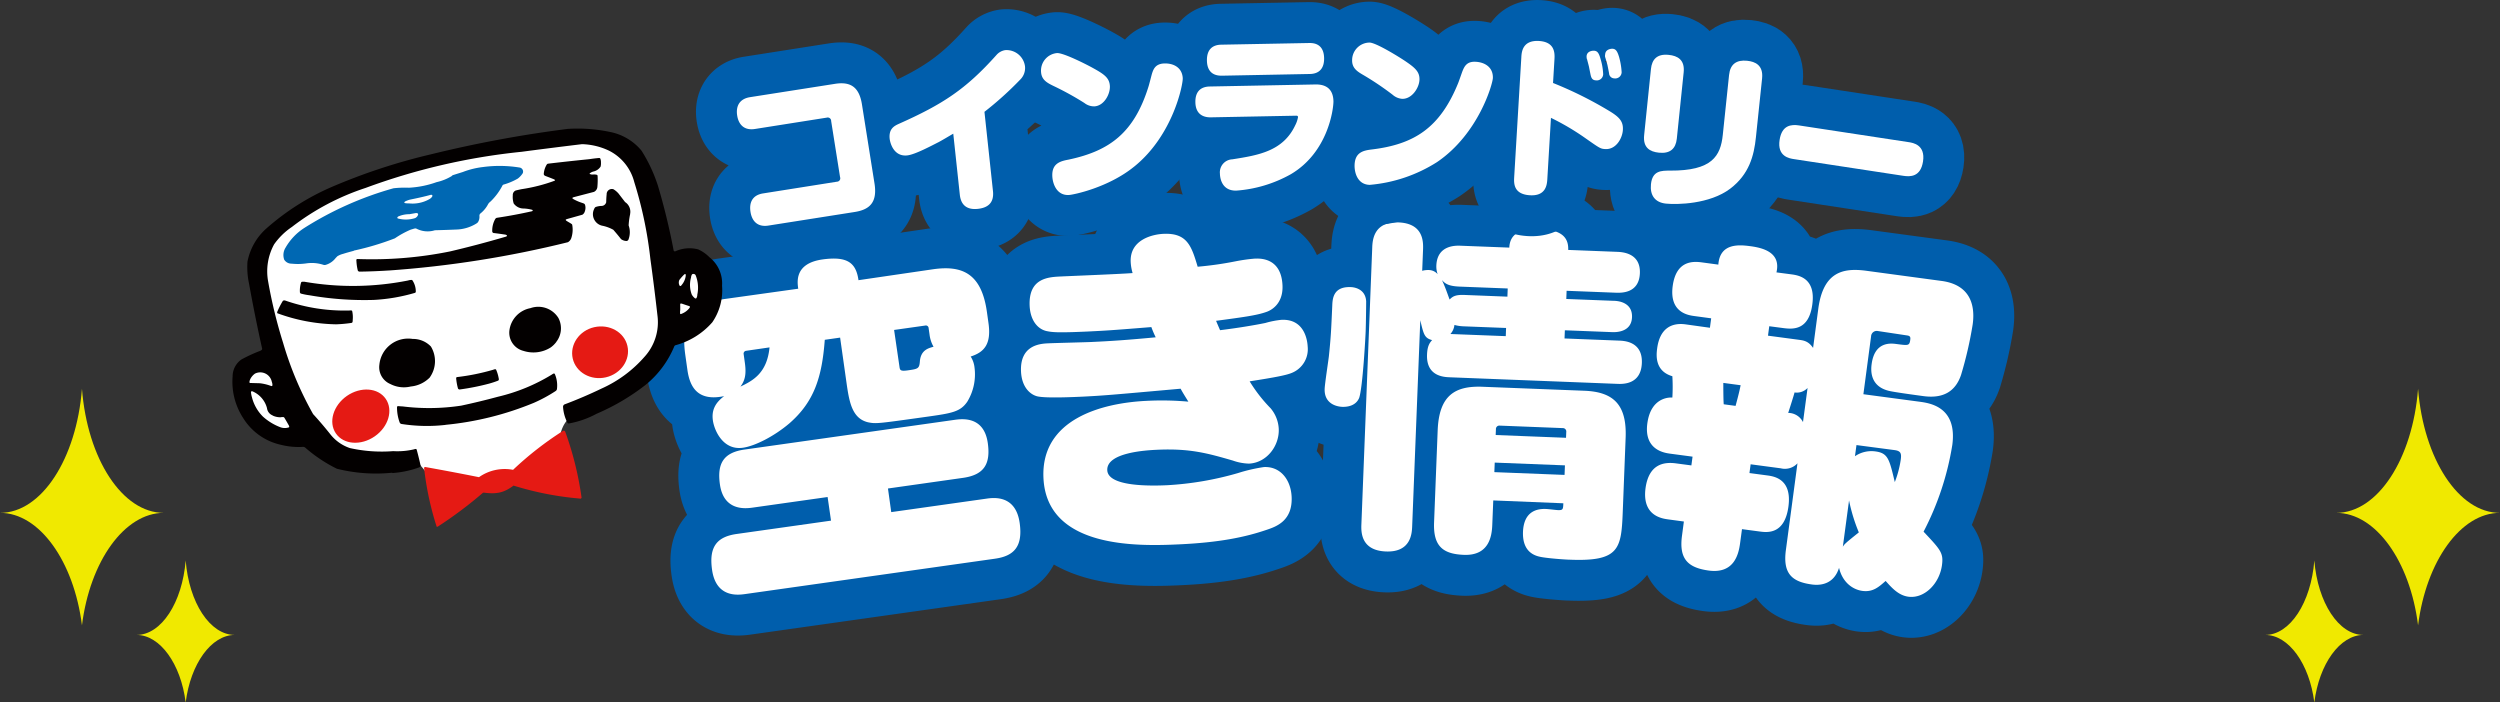 <svg xmlns="http://www.w3.org/2000/svg" width="733.53" height="206.11" viewBox="0 0 733.53 206.11">
  <rect x="0" y="0" width="733.53" height="206.11" fill="#333333" stroke="none"/>
  <defs>
    <style>
      .cls-1 {
        fill: none;
        stroke: #005eac;
        stroke-linecap: round;
        stroke-linejoin: round;
        stroke-width: 24px;
      }

      .cls-2, .cls-3 {
        fill: #fff;
      }

      .cls-3, .cls-4, .cls-5, .cls-6 {
        fill-rule: evenodd;
      }

      .cls-4 {
        fill: #e51a14;
      }

      .cls-5 {
        fill: #030000;
      }

      .cls-6 {
        fill: #0068b3;
      }

      .cls-7 {
        fill: #f0e900;
      }
    </style>
  </defs>
  <g id="レイヤー_2" data-name="レイヤー 2">
    <g id="work">
      <g>
        <g>
          <g>
            <path class="cls-1" d="M246.5,99.06,242,99.7c-.82,11.12-3.18,18.22-10.35,24.49-4.54,3.87-10.18,6.69-13.67,7.18-5.83.83-8.39-5.07-8.81-8s.62-5.14,3.31-7.14c-7.65,1.59-10.05-2.52-10.78-7.66l-.63-4.46c-1.59-11.29,3.13-15.19,11.69-16.4l21.45-3c-.29-2.08-1.05-7.43,7.13-8.59,7.25-1,9.83.94,10.55,6.09L273.79,79c8.56-1.21,14.19,1.22,15.78,12.51l.46,3.27c.89,6.23-1.28,8.56-5.22,9.83a7.39,7.39,0,0,1,1.12,3.17,15.39,15.39,0,0,1-2.13,10.1c-2.06,3-4.6,3.38-11.94,4.41-14.3,2-14.77,2.09-17.14,1.62-4.86-1.13-5.59-6.28-6.4-12Zm15,51.2,27.94-3.95c2-.28,8.56-1.21,9.74,7.1,1,7-1.7,9.74-7.25,10.52L218.66,174.3c-2,.28-8.56,1.21-9.73-7.11-1-6.93,1.6-9.72,7.24-10.52l27.66-3.91-1-6.93-22,3.11c-2,.28-8.48,1.1-9.6-6.82-.87-6.14,1.08-9.34,7.19-10.21l61.72-8.73c2.16-.3,8.57-1.11,9.69,6.81.87,6.14-1.08,9.35-7.29,10.22l-22,3.12Zm-42.95-43.82c.49,3.47,0,5.26-1.3,7,3.5-1.7,7.8-3.83,8.54-11.51l-6.87,1a.83.83,0,0,0-.72,1Zm45.35,1.06c.15,1.09.21,1.49,2.46,1.17,3-.43,3.39-.48,3.55-2.73.31-3.27,2.54-3.79,4-4.2a9.57,9.57,0,0,1-1.17-3.57l-.27-1.88a.81.81,0,0,0-1-.77l-9.13,1.29Z"/>
            <path class="cls-1" d="M331.76,76.87c-.3-6.5,6.28-8.1,9.6-8.26,7-.32,8.25,3.62,10.05,9.65a102.42,102.42,0,0,0,11.34-1.63,51.64,51.64,0,0,1,5.29-.74c1.61-.08,7.88-.37,8.26,7.82.26,5.7-3.65,7.48-4.78,7.83-2.8,1-6.68,1.51-14.71,2.59.53,1.27.75,1.76,1.17,2.75,5.3-.65,10.2-1.48,13.31-2.12a25.82,25.82,0,0,1,4.71-.92c6.93-.32,7.62,6.35,7.69,7.85a7.49,7.49,0,0,1-4.68,7.73c-1.59.67-5,1.33-12.35,2.47a44.06,44.06,0,0,0,6.17,7.92,10.16,10.16,0,0,1,2.37,6c.23,5-3.53,10-8.75,10.22a15.22,15.22,0,0,1-4.7-.89c-7.42-2.15-12.63-3.62-22.3-3.17-3.14.15-14.8.79-14.56,6,.22,4.9,12.95,4.61,17.51,4.4a92.7,92.7,0,0,0,20.85-3.57,48.54,48.54,0,0,1,7.62-1.76c4.84-.22,7.88,3.74,8.11,8.74.32,7-4.45,8.71-7.26,9.65-6.36,2.19-14,3.75-25.76,4.29-12,.56-38.84,1.3-39.8-19.48-.8-17.38,17.34-22,30.15-22.62a86.49,86.49,0,0,1,12.37.23c-1.33-2.14-1.75-2.82-2.27-3.8-20.74,1.86-22.44,2-28.32,2.31-3.14.15-11.11.52-13.7-.06-2.12-.51-4.6-2.69-4.81-7.29-.35-7.69,5.52-8.16,7.89-8.27,2-.1,10.83-.31,12.63-.39,6.08-.28,10.72-.6,19-1.38a29.06,29.06,0,0,1-1.28-3C325.08,97,324.51,97,319.2,97.27c-9.3.43-10.55.19-12.18-.14-2.79-.67-4.72-3.38-4.91-7.38-.37-8.19,5.51-8.46,9.21-8.63,3.32-.16,18-.74,21-1A13.69,13.69,0,0,1,331.76,76.87Z"/>
            <path class="cls-1" d="M400.85,88.42c0,1.6-.07,6.5-.14,8.5,0,.9-.86,16.88-1.92,19.84-1,2.37-3.53,2.67-5,2.61s-5.3-.81-5.12-5.31c.06-1.49,1.08-8.16,1.23-9.46.6-5.78.67-7.48,1-14.87.08-2,.22-5.7,5.45-5.49C396.73,84.25,400.63,84.41,400.85,88.42Zm42-15.77c.16-4,3.17-5.68,8.87-5.46,4.94.2,8.6,1.44,8.41,6.14l14.33.56c1.43.06,6.93.27,6.7,6.27s-5.55,5.78-7.17,5.72l-14.33-.56-.09,2.4,13.85.54c1.14,0,5.6.32,5.43,4.82S474,97.49,473,97.45l-13.85-.54-.1,2.4,16,.63c1.52.06,6.93.27,6.69,6.57s-5.48,6.19-7.18,6.12l-49.18-1.93c-1.7-.07-6.93-.27-6.67-6.67.1-2.59.8-3.47,1.49-4.24-2.26-.59-2.5-1.7-3.47-5.84l-2.38,60.46c-.08,2-.3,7.69-7.7,7.4s-7.29-5.79-7.2-8l3.18-81.14c.08-2,.31-7.7,7.71-7.41s7.28,5.79,7.2,8l-.25,6.2a6.12,6.12,0,0,1,1.82-.23,3.48,3.48,0,0,1,2.71,1.21,6.78,6.78,0,0,1-.38-2.52c.24-6.1,5.84-5.88,7.17-5.82Zm-4.71,74.18-.29,7.19c-.12,3.1-.83,9.08-8.33,8.78-6.17-.24-9-2.55-8.75-9.45l1.06-27.08c.4-10.19,5-13.11,13.15-12.79l29.9,1.17c8.54.33,12.48,4.09,12.1,13.78l-.86,22.09c-.42,10.59-1.13,14.27-15.47,13.7-.95,0-5.59-.32-8-.71-1.6-.26-6-.94-5.79-7.43.24-6.2,4.26-6.84,6.73-6.74.57,0,3,.32,3.5.33,1.52.06,1.54-.24,1.61-2Zm-9.9-62.74c-3.23-.13-4.24-.87-5.15-1.91,1.05,2.25,1.73,4.37,2.24,5.7.8-.77,1.49-1.45,4.34-1.34l12.62.5.09-2.4Zm1.06,11.65a11,11,0,0,1-2.55-.4A4.73,4.73,0,0,1,425.57,98l16.24.63.09-2.4Zm29.87,40.8-20.6-.81-.11,2.8,20.6.81Zm.32-8.09.07-1.7a1,1,0,0,0-1-1.14L440,124.88a1,1,0,0,0-1.08,1.06l-.07,1.7Z"/>
            <path class="cls-1" d="M527.4,135.94a5,5,0,0,1-4.89,1.47l-8.85-1.18-.35,2.57,5.18.69c2,.27,7.35,1,6.26,9.11-1.11,8.33-6.29,7.64-8.45,7.35l-5.18-.69-.56,4.16c-.44,3.27-1.77,8.94-9.11,8-6.31-.84-8.83-3.5-7.93-10.24l.55-4.16-4.52-.61c-1.79-.24-7.81-1-6.73-9.17,1-7.23,5.54-7.73,8.93-7.28l4.52.6.35-2.57-6.6-.88c-1.5-.21-7.72-1-6.67-8.87,1.1-8.22,7.25-7.6,7.34-7.59a52.54,52.54,0,0,0,0-6.26c-5.07-1.49-4.76-6-4.46-8.16.76-5.75,4.08-7.63,8.32-7.06l7.16,1,.37-2.77-4.9-.66c-1.79-.24-7.44-1-6.39-8.82,1-7.44,5.86-7.29,8.5-6.94l4.89.66c.47-6.4,6.15-5.84,9.45-5.4,3.57.48,9,1.8,7.6,7.68l4.33.57c2.07.28,7.25,1,6.2,8.8-1,7.64-5.67,7.32-8.31,7l-4.33-.57-.37,2.77,8.85,1.18c1.51.21,2.93.3,4.38,2.41l1.53-11.5c1.46-10.91,7.36-12,13.95-11.15l22.22,3c8,1.07,10,6.57,9.12,12.82a113.56,113.56,0,0,1-3.41,14.78c-1.58,4.63-5,7-11,6.2-2.16-.29-8.94-1.2-10.33-1.59-5.65-1.46-5.08-6.43-4.9-7.81.9-6.74,5.71-6.1,7.31-5.89,3.39.45,3.76.5,4-1.08.1-.69.18-1.29-.86-1.43L550.8,97.1A1.66,1.66,0,0,0,549,98.67l-2.26,17,16.48,2.2c3,.41,11.11,1.49,9.61,12.69A83.68,83.68,0,0,1,564.4,156c5,5.32,5.88,6.24,5.4,9.81-.73,5.45-5.16,9.9-9.87,9.27-2.92-.39-4.91-2.67-6.66-4.62-2,1.75-3.71,3.33-6.82,2.92-2.73-.37-5.81-2.39-6.85-6.77-1.34,4.26-4.65,5.33-7.94,4.89-5.84-.78-8.59-3.16-7.66-10.1Zm-18.16-16.85c1.15-4.29,1.21-4.78,1.48-6.06l-5.08-.68c0,1.12,0,4.75.12,6.27Zm21.12-5.25a4.37,4.37,0,0,1-3.82,1.31c-.21.88-1.54,5-1.86,6a4.87,4.87,0,0,1,4.34,2.7Zm10.35,46.58c.5-.84.93-1.18,4.69-4.21a51,51,0,0,1-2.87-9.37Zm4-29.83-.44,3.27a8.57,8.57,0,0,1,6-1.41c3.76.5,4.09,2.36,5.69,9a30.11,30.11,0,0,0,1.75-6.63c.24-1.78,0-2.52-1.84-2.76Z"/>
          </g>
          <g>
            <path class="cls-2" d="M246.5,99.06,242,99.7c-.82,11.12-3.18,18.22-10.35,24.49-4.54,3.87-10.18,6.69-13.67,7.18-5.83.83-8.39-5.07-8.81-8s.62-5.14,3.31-7.14c-7.65,1.59-10.05-2.52-10.78-7.66l-.63-4.46c-1.59-11.29,3.13-15.19,11.69-16.4l21.45-3c-.29-2.08-1.05-7.43,7.13-8.59,7.25-1,9.83.94,10.55,6.09L273.79,79c8.56-1.21,14.19,1.22,15.78,12.51l.46,3.27c.89,6.23-1.28,8.56-5.22,9.83a7.39,7.39,0,0,1,1.12,3.17,15.39,15.39,0,0,1-2.13,10.1c-2.06,3-4.6,3.38-11.94,4.41-14.3,2-14.77,2.09-17.14,1.62-4.86-1.13-5.59-6.28-6.4-12Zm15,51.2,27.94-3.95c2-.28,8.56-1.21,9.74,7.1,1,7-1.7,9.74-7.25,10.52L218.66,174.3c-2,.28-8.56,1.21-9.73-7.11-1-6.93,1.6-9.72,7.24-10.52l27.66-3.91-1-6.93-22,3.11c-2,.28-8.48,1.1-9.6-6.82-.87-6.14,1.08-9.34,7.19-10.21l61.72-8.73c2.16-.3,8.57-1.11,9.69,6.81.87,6.14-1.08,9.35-7.29,10.22l-22,3.12Zm-42.95-43.82c.49,3.47,0,5.26-1.3,7,3.5-1.7,7.8-3.83,8.54-11.51l-6.87,1a.83.83,0,0,0-.72,1Zm45.35,1.06c.15,1.09.21,1.49,2.46,1.17,3-.43,3.39-.48,3.55-2.73.31-3.27,2.54-3.79,4-4.2a9.57,9.57,0,0,1-1.17-3.57l-.27-1.88a.81.81,0,0,0-1-.77l-9.13,1.29Z"/>
            <path class="cls-2" d="M331.76,76.87c-.3-6.5,6.28-8.1,9.6-8.26,7-.32,8.25,3.62,10.05,9.65a102.42,102.42,0,0,0,11.34-1.63,51.64,51.64,0,0,1,5.29-.74c1.61-.08,7.88-.37,8.26,7.82.26,5.7-3.65,7.48-4.78,7.83-2.8,1-6.68,1.51-14.71,2.59.53,1.27.75,1.76,1.17,2.75,5.3-.65,10.2-1.48,13.31-2.12a25.82,25.82,0,0,1,4.71-.92c6.93-.32,7.62,6.35,7.69,7.85a7.49,7.49,0,0,1-4.68,7.73c-1.59.67-5,1.33-12.35,2.47a44.06,44.06,0,0,0,6.17,7.92,10.16,10.16,0,0,1,2.37,6c.23,5-3.53,10-8.75,10.22a15.22,15.22,0,0,1-4.7-.89c-7.42-2.15-12.63-3.62-22.3-3.17-3.14.15-14.8.79-14.56,6,.22,4.9,12.95,4.61,17.51,4.4a92.7,92.7,0,0,0,20.85-3.57,48.54,48.54,0,0,1,7.62-1.76c4.84-.22,7.88,3.74,8.11,8.74.32,7-4.45,8.71-7.26,9.65-6.36,2.19-14,3.75-25.76,4.29-12,.56-38.84,1.3-39.8-19.48-.8-17.38,17.34-22,30.15-22.62a86.49,86.49,0,0,1,12.37.23c-1.33-2.14-1.75-2.82-2.27-3.8-20.74,1.86-22.44,2-28.32,2.31-3.14.15-11.11.52-13.7-.06-2.12-.51-4.6-2.69-4.81-7.29-.35-7.69,5.52-8.16,7.89-8.27,2-.1,10.83-.31,12.63-.39,6.08-.28,10.72-.6,19-1.38a29.06,29.06,0,0,1-1.28-3C325.08,97,324.51,97,319.2,97.27c-9.3.43-10.55.19-12.18-.14-2.79-.67-4.72-3.38-4.91-7.38-.37-8.19,5.51-8.46,9.21-8.63,3.32-.16,18-.74,21-1A13.69,13.69,0,0,1,331.76,76.87Z"/>
            <path class="cls-2" d="M400.85,88.42c0,1.6-.07,6.5-.14,8.5,0,.9-.86,16.88-1.92,19.84-1,2.37-3.53,2.67-5,2.61s-5.3-.81-5.12-5.31c.06-1.49,1.08-8.16,1.23-9.46.6-5.78.67-7.48,1-14.87.08-2,.22-5.7,5.45-5.49C396.73,84.25,400.63,84.41,400.85,88.42Zm42-15.77c.16-4,3.17-5.68,8.87-5.46,4.94.2,8.6,1.44,8.41,6.14l14.33.56c1.43.06,6.93.27,6.7,6.27s-5.55,5.78-7.17,5.72l-14.33-.56-.09,2.4,13.85.54c1.14,0,5.6.32,5.43,4.82S474,97.49,473,97.45l-13.85-.54-.1,2.4,16,.63c1.52.06,6.93.27,6.69,6.57s-5.48,6.19-7.18,6.12l-49.18-1.93c-1.7-.07-6.93-.27-6.67-6.67.1-2.59.8-3.47,1.49-4.24-2.26-.59-2.5-1.7-3.47-5.84l-2.38,60.46c-.08,2-.3,7.69-7.7,7.4s-7.29-5.79-7.2-8l3.18-81.14c.08-2,.31-7.7,7.71-7.41s7.28,5.79,7.2,8l-.25,6.2a6.12,6.12,0,0,1,1.82-.23,3.48,3.48,0,0,1,2.71,1.21,6.78,6.78,0,0,1-.38-2.52c.24-6.1,5.84-5.88,7.17-5.82Zm-4.71,74.18-.29,7.19c-.12,3.1-.83,9.08-8.33,8.78-6.17-.24-9-2.55-8.75-9.45l1.06-27.08c.4-10.19,5-13.11,13.15-12.79l29.9,1.17c8.54.33,12.48,4.09,12.1,13.78l-.86,22.09c-.42,10.59-1.13,14.27-15.47,13.7-.95,0-5.59-.32-8-.71-1.6-.26-6-.94-5.79-7.43.24-6.2,4.26-6.84,6.73-6.74.57,0,3,.32,3.5.33,1.52.06,1.54-.24,1.61-2Zm-9.9-62.74c-3.23-.13-4.24-.87-5.15-1.91,1.05,2.25,1.73,4.37,2.24,5.7.8-.77,1.49-1.45,4.34-1.34l12.62.5.09-2.4Zm1.06,11.65a11,11,0,0,1-2.55-.4A4.73,4.73,0,0,1,425.57,98l16.24.63.09-2.4Zm29.87,40.8-20.6-.81-.11,2.8,20.6.81Zm.32-8.09.07-1.7a1,1,0,0,0-1-1.14L440,124.88a1,1,0,0,0-1.08,1.06l-.07,1.7Z"/>
            <path class="cls-2" d="M527.4,135.94a5,5,0,0,1-4.89,1.47l-8.85-1.18-.35,2.57,5.18.69c2,.27,7.35,1,6.26,9.11-1.11,8.33-6.29,7.64-8.45,7.35l-5.18-.69-.56,4.16c-.44,3.27-1.77,8.94-9.11,8-6.31-.84-8.83-3.5-7.93-10.24l.55-4.16-4.52-.61c-1.79-.24-7.81-1-6.73-9.17,1-7.23,5.54-7.73,8.93-7.28l4.52.6.35-2.57-6.6-.88c-1.5-.21-7.72-1-6.67-8.87,1.1-8.22,7.25-7.6,7.34-7.59a52.54,52.54,0,0,0,0-6.26c-5.07-1.49-4.76-6-4.46-8.16.76-5.75,4.08-7.63,8.32-7.06l7.16,1,.37-2.77-4.9-.66c-1.79-.24-7.44-1-6.39-8.82,1-7.44,5.86-7.29,8.5-6.94l4.89.66c.47-6.4,6.15-5.84,9.45-5.4,3.57.48,9,1.8,7.6,7.68l4.33.57c2.07.28,7.25,1,6.2,8.8-1,7.64-5.67,7.32-8.31,7l-4.33-.57-.37,2.77,8.85,1.18c1.51.21,2.93.3,4.38,2.41l1.53-11.5c1.46-10.91,7.36-12,13.95-11.15l22.22,3c8,1.07,10,6.57,9.12,12.82a113.56,113.56,0,0,1-3.41,14.78c-1.58,4.63-5,7-11,6.2-2.16-.29-8.94-1.2-10.33-1.59-5.65-1.46-5.08-6.43-4.9-7.81.9-6.74,5.71-6.1,7.31-5.89,3.39.45,3.76.5,4-1.08.1-.69.18-1.29-.86-1.43L550.8,97.1A1.66,1.66,0,0,0,549,98.67l-2.26,17,16.48,2.2c3,.41,11.11,1.49,9.61,12.69A83.68,83.68,0,0,1,564.4,156c5,5.32,5.88,6.24,5.4,9.81-.73,5.45-5.16,9.9-9.87,9.27-2.92-.39-4.91-2.67-6.66-4.62-2,1.75-3.71,3.33-6.82,2.92-2.73-.37-5.81-2.39-6.85-6.77-1.34,4.26-4.65,5.33-7.94,4.89-5.84-.78-8.59-3.16-7.66-10.1Zm-18.16-16.85c1.15-4.29,1.21-4.78,1.48-6.06l-5.08-.68c0,1.12,0,4.75.12,6.27Zm21.12-5.25a4.37,4.37,0,0,1-3.82,1.31c-.21.88-1.54,5-1.86,6a4.87,4.87,0,0,1,4.34,2.7Zm10.35,46.58c.5-.84.93-1.18,4.69-4.21a51,51,0,0,1-2.87-9.37Zm4-29.83-.44,3.27a8.57,8.57,0,0,1,6-1.41c3.76.5,4.09,2.36,5.69,9a30.11,30.11,0,0,0,1.75-6.63c.24-1.78,0-2.52-1.84-2.76Z"/>
          </g>
        </g>
        <g>
          <g>
            <path class="cls-1" d="M244.93,24.61c4.22-.67,7.15.49,8,6.17l3.66,23.06c.85,5.38-1.25,7.63-5.75,8.35l-25.39,4c-3.42.54-4.87-1.61-5.24-4-.47-3,.75-5,3.75-5.45l21.63-3.43a1,1,0,0,0,.89-1.36l-2.61-16.44a1,1,0,0,0-1.26-1l-21.07,3.33c-3.38.54-4.86-1.5-5.24-3.92-.46-2.92.8-4.94,3.76-5.41Z"/>
            <path class="cls-1" d="M279.7,39.22c-1.39.81-3.1,1.84-4.27,2.47-2,1-6.92,3.66-9.23,3.91-3.88.42-5-3.49-5.16-4.88-.32-3,1.45-3.82,2.77-4.42,12.77-5.69,19.56-10.09,28.56-20.16a4.27,4.27,0,0,1,2.57-1.43,5.47,5.47,0,0,1,5.81,4.76,4.76,4.76,0,0,1-1.44,3.92,98.57,98.57,0,0,1-10.46,9.42l2.5,23.27c.38,3.63-1.72,4.91-4.42,5.2-3.35.36-5-1.23-5.31-4.16Z"/>
            <path class="cls-1" d="M320.76,20c3.25,1.8,4.74,2.86,4.89,5.21s-1.68,5.86-4.57,6a4.64,4.64,0,0,1-2.92-1,86.45,86.45,0,0,0-9.07-5c-1.81-.89-3.48-1.74-3.63-4.08a5.17,5.17,0,0,1,4.7-5.56C312.1,15.51,318.79,18.9,320.76,20Zm12,28.9c-7.56,6.14-17.71,8.22-19.09,8.31-3.55.22-4.76-3.16-4.9-5.36-.24-3.84,2.24-4.54,4.68-5,12.26-2.57,19.35-8,23.55-21.5.2-.62.85-3.21,1-3.72.4-1.23.92-2.81,3.38-3,2.75-.17,5.45,1.06,5.65,4.26C347.17,24.54,344.3,39.6,332.79,48.88Z"/>
            <path class="cls-1" d="M355.15,34.43c-1.52,0-4.33-.47-4.41-4.42-.06-2.9,1.33-4.58,4.23-4.63l31-.6c2.71-.05,5.2,1,5.28,4.95,0,2.3-1.56,14.93-12.51,21.39a38.34,38.34,0,0,1-16,4.81c-4.7.09-4.79-4.51-4.8-5a3.81,3.81,0,0,1,3.63-4.18c7.53-1.19,14.87-2.33,18.47-10a8.25,8.25,0,0,0,.81-2.37c0-.45-.34-.44-.72-.43Zm29-21.81c.85,0,4.27-.09,4.36,4.41.06,2.95-1.34,4.63-4.19,4.68l-25.83.5c-1.23,0-4.28-.17-4.36-4.42-.07-3.39,1.76-4.63,4.18-4.68Z"/>
            <path class="cls-1" d="M412.06,17.76c3.09,2.07,4.49,3.25,4.43,5.6s-2.17,5.7-5.06,5.64a4.77,4.77,0,0,1-2.83-1.21A85.66,85.66,0,0,0,400,22c-1.73-1-3.33-2-3.27-4.37a5.16,5.16,0,0,1,5.15-5.14C403.81,12.58,410.19,16.52,412.06,17.76Zm9.55,29.82a43.71,43.71,0,0,1-19.72,6.66c-3.56-.08-4.49-3.55-4.44-5.75.09-3.85,2.62-4.34,5.1-4.64C415,42.33,422.5,37.5,427.83,24.41c.25-.59,1.11-3.13,1.31-3.62.5-1.19,1.16-2.73,3.62-2.67,2.76.06,5.34,1.52,5.27,4.72C438,24.54,433.86,39.3,421.61,47.58Z"/>
            <path class="cls-1" d="M454,52.59c-.1,1.59-.39,5-5.13,4.7s-4.7-3.44-4.59-5.28l2.1-35.24c.09-1.55.35-5,5.14-4.75,4.6.27,4.7,3.38,4.58,5.33l-.42,7a113.11,113.11,0,0,1,16.73,8.35c2.8,1.72,3.91,3,3.76,5.44s-2,5.79-5.18,5.6c-1.43-.08-1.61-.25-6.22-3.48a72.37,72.37,0,0,0-9.7-5.68Zm11.62-35.23a3.35,3.35,0,0,1-.1-.85c.1-1.55,1.77-1.65,2.19-1.63.9.06,1.4.54,1.91,2.42a17.86,17.86,0,0,1,.77,4.51,1.88,1.88,0,0,1-2.15,1.77c-1.09-.06-1.33-.78-1.52-1.54-.08-.36-.41-2-.48-2.38S465.73,17.72,465.66,17.36Zm5.36-.53a2,2,0,0,1,0-.9c.09-1.5,1.77-1.65,2.15-1.63.9.06,1.39.59,1.94,2.47a20.26,20.26,0,0,1,.74,4.45A1.88,1.88,0,0,1,473.65,23a1.56,1.56,0,0,1-1.53-1.49c-.07-.41-.4-2.08-.48-2.44S471.09,17.14,471,16.83Z"/>
            <path class="cls-1" d="M492,40.67c-.31,3-2,4.47-5.25,4.13-2.69-.28-4.71-1.49-4.34-5.12l2-19.45c.29-2.78,1.76-4.49,5.21-4.13,2.6.26,4.77,1.44,4.39,5.12Zm23.21-.42c-.56,5.47-2,10.9-7.53,15.1-6.06,4.6-15.67,4.72-18.88,4.39s-4.72-2.45-4.39-5.68c.41-4,3-4,5.62-4,12.31.07,14.81-4.25,15.46-10.51L507.33,22c.33-3.23,2.23-4.49,5.3-4.17,2.37.24,4.79,1.3,4.39,5.17Z"/>
            <path class="cls-1" d="M526.39,46.69c-1.32-.2-5-.75-4.23-5.65.66-4.35,3.43-4.58,5.69-4.24l32.2,4.91c1.22.19,4.93.75,4.19,5.65-.7,4.59-3.77,4.53-5.74,4.23Z"/>
          </g>
          <g>
            <path class="cls-2" d="M244.93,24.61c4.22-.67,7.15.49,8,6.17l3.66,23.06c.85,5.38-1.25,7.63-5.75,8.35l-25.39,4c-3.42.54-4.87-1.61-5.24-4-.47-3,.75-5,3.75-5.45l21.63-3.43a1,1,0,0,0,.89-1.36l-2.61-16.44a1,1,0,0,0-1.26-1l-21.07,3.33c-3.38.54-4.86-1.5-5.24-3.92-.46-2.92.8-4.94,3.76-5.41Z"/>
            <path class="cls-2" d="M279.7,39.22c-1.39.81-3.1,1.84-4.27,2.47-2,1-6.92,3.66-9.23,3.91-3.88.42-5-3.49-5.16-4.88-.32-3,1.45-3.82,2.77-4.42,12.77-5.69,19.56-10.09,28.56-20.16a4.27,4.27,0,0,1,2.57-1.43,5.47,5.47,0,0,1,5.81,4.76,4.76,4.76,0,0,1-1.44,3.92,98.57,98.57,0,0,1-10.46,9.42l2.5,23.27c.38,3.63-1.72,4.91-4.42,5.2-3.35.36-5-1.23-5.31-4.16Z"/>
            <path class="cls-2" d="M320.76,20c3.25,1.8,4.74,2.86,4.89,5.21s-1.68,5.86-4.57,6a4.64,4.64,0,0,1-2.92-1,86.45,86.45,0,0,0-9.07-5c-1.81-.89-3.48-1.74-3.63-4.08a5.17,5.17,0,0,1,4.7-5.56C312.1,15.51,318.79,18.9,320.76,20Zm12,28.9c-7.56,6.14-17.71,8.22-19.09,8.31-3.55.22-4.76-3.16-4.9-5.36-.24-3.84,2.24-4.54,4.68-5,12.26-2.57,19.35-8,23.55-21.5.2-.62.85-3.21,1-3.72.4-1.23.92-2.81,3.38-3,2.75-.17,5.45,1.06,5.65,4.26C347.17,24.54,344.3,39.6,332.79,48.88Z"/>
            <path class="cls-2" d="M355.15,34.43c-1.52,0-4.33-.47-4.41-4.42-.06-2.9,1.33-4.58,4.23-4.63l31-.6c2.71-.05,5.2,1,5.28,4.95,0,2.3-1.56,14.93-12.51,21.39a38.34,38.34,0,0,1-16,4.81c-4.7.09-4.79-4.51-4.8-5a3.81,3.81,0,0,1,3.63-4.18c7.53-1.19,14.87-2.33,18.47-10a8.25,8.25,0,0,0,.81-2.37c0-.45-.34-.44-.72-.43Zm29-21.81c.85,0,4.27-.09,4.36,4.41.06,2.95-1.34,4.63-4.19,4.68l-25.83.5c-1.23,0-4.28-.17-4.36-4.42-.07-3.39,1.76-4.63,4.18-4.68Z"/>
            <path class="cls-2" d="M412.06,17.76c3.09,2.07,4.49,3.25,4.43,5.6s-2.17,5.7-5.06,5.64a4.77,4.77,0,0,1-2.83-1.21A85.66,85.66,0,0,0,400,22c-1.73-1-3.33-2-3.27-4.37a5.16,5.16,0,0,1,5.15-5.14C403.81,12.58,410.19,16.52,412.06,17.76Zm9.55,29.82a43.71,43.71,0,0,1-19.72,6.66c-3.56-.08-4.49-3.55-4.44-5.75.09-3.85,2.62-4.34,5.1-4.64C415,42.33,422.5,37.5,427.83,24.41c.25-.59,1.11-3.13,1.31-3.62.5-1.19,1.16-2.73,3.62-2.67,2.76.06,5.34,1.52,5.27,4.72C438,24.54,433.86,39.3,421.61,47.58Z"/>
            <path class="cls-2" d="M454,52.59c-.1,1.59-.39,5-5.13,4.7s-4.7-3.44-4.59-5.28l2.1-35.24c.09-1.55.35-5,5.14-4.75,4.6.27,4.7,3.38,4.58,5.33l-.42,7a113.11,113.11,0,0,1,16.73,8.35c2.8,1.72,3.91,3,3.76,5.44s-2,5.79-5.18,5.6c-1.43-.08-1.61-.25-6.22-3.48a72.37,72.37,0,0,0-9.7-5.68Zm11.62-35.23a3.35,3.35,0,0,1-.1-.85c.1-1.55,1.77-1.65,2.19-1.63.9.06,1.4.54,1.91,2.42a17.86,17.86,0,0,1,.77,4.51,1.88,1.88,0,0,1-2.15,1.77c-1.09-.06-1.33-.78-1.52-1.54-.08-.36-.41-2-.48-2.38S465.73,17.72,465.66,17.36Zm5.36-.53a2,2,0,0,1,0-.9c.09-1.5,1.77-1.65,2.15-1.63.9.06,1.39.59,1.94,2.47a20.26,20.26,0,0,1,.74,4.45A1.88,1.88,0,0,1,473.65,23a1.56,1.56,0,0,1-1.53-1.49c-.07-.41-.4-2.08-.48-2.44S471.09,17.14,471,16.83Z"/>
            <path class="cls-2" d="M492,40.67c-.31,3-2,4.47-5.25,4.13-2.69-.28-4.71-1.49-4.34-5.12l2-19.45c.29-2.78,1.76-4.49,5.21-4.13,2.6.26,4.77,1.44,4.39,5.12Zm23.21-.42c-.56,5.47-2,10.9-7.53,15.1-6.06,4.6-15.67,4.72-18.88,4.39s-4.72-2.45-4.39-5.68c.41-4,3-4,5.62-4,12.31.07,14.81-4.25,15.46-10.51L507.33,22c.33-3.23,2.23-4.49,5.3-4.17,2.37.24,4.79,1.3,4.39,5.17Z"/>
            <path class="cls-2" d="M526.39,46.69c-1.32-.2-5-.75-4.23-5.65.66-4.35,3.43-4.58,5.69-4.24l32.2,4.91c1.22.19,4.93.75,4.19,5.65-.7,4.59-3.77,4.53-5.74,4.23Z"/>
          </g>
        </g>
        <g>
          <path class="cls-3" d="M126.43,140.43c-3.24-4.27-3.24-4.27-4.87-5.08-.78-.39-1.83,0-3.45,0H107.55a18.54,18.54,0,0,1-3.86-.81c-1-.25-1.83-.61-3.66-1-1-.22-1.62-.81-3.25-1.62-1-.51-1.83-1.23-3.45-2.24A10.14,10.14,0,0,0,89.67,128,21.87,21.87,0,0,0,86,128a24.89,24.89,0,0,1-3.45-.2c-1-.13-1.62-1-3.45-2.44l-3.66-2.84c-.89-.69-1.42-1.63-2.84-3.45-.63-.81-.61-1.83-.81-3.66-.59-5.26-.21-5.56,5.68-10.15.9-.7,1.22-1.83,1.22-4.07V97.16a25.16,25.16,0,0,0-1-3.85,14.32,14.32,0,0,1-1-3.46,66.17,66.17,0,0,1,0-14.62c.1-1,.41-1.83,2.23-3.26.84-.64,1-1.62,1.63-3.44.37-1.12,1.83-1.43,3.45-2.85,10-8.7,87.49-37,101.16-19.9,4.29,5.38,5.88,12,5.88,19.29v7.11a8.63,8.63,0,0,0,2.85,3.46c.73.56,1.83.2,3.45.2,6.48,0,19.82,18.55.61,23.36-1.14.28-1.83,1.42-3.66,3.45-.73.82-1,1.83-2.23,3.66-4.08,6.11-3.53,3.87-9.54,9.13-.89.78-2.24,1-4.27,1.83-.9.36-1.83.4-3.66,1-5.71,1.9-10.36,5.15-10.36,11.37,0,9.14-20.34,10.45-25,12.19-3,1.13-9.31.47-12.8-1.42Z"/>
          <path class="cls-4" d="M141.85,144.59l.06-.05c3.65.48,5.86.13,8.77-2.06a91.54,91.54,0,0,0,19.47,3.81.36.36,0,0,0,.47-.23.31.31,0,0,0,0-.19,94.55,94.55,0,0,0-4.79-19.24.46.46,0,0,0-.6-.23.42.42,0,0,0-.12.08,97,97,0,0,0-14.57,11.37h0a13.08,13.08,0,0,0-10,2.16c-5.55-1.11-10.26-2-15.84-3a.34.34,0,0,0-.26.39v0a88.29,88.29,0,0,0,3.62,16.94s0,.05,0,.07a.54.54,0,0,0,.07.13l.08,0a.28.28,0,0,0,.2,0l0,0a121.51,121.51,0,0,0,13.35-10Z"/>
          <path class="cls-5" d="M80,121.89a2.62,2.62,0,0,1-1.66-2.14,7.36,7.36,0,0,0-4.2-4.9.38.38,0,0,0-.4,0,.25.25,0,0,0-.1.21,7.25,7.25,0,0,0,.29,1.53,12.23,12.23,0,0,0,3.21,5.64,16.24,16.24,0,0,0,5.24,3.17,3.81,3.81,0,0,0,2.36,0,.2.2,0,0,0,.12-.25,1.66,1.66,0,0,0-.25-.56c-.38-.68-.77-1.36-1.16-2a.44.44,0,0,0-.38-.22c-.23,0-.45,0-.67.06a5.23,5.23,0,0,1-2.4-.5ZM73.4,111.33a2.07,2.07,0,0,0-.21.81.24.24,0,0,0,.19.23l2.86.08a14,14,0,0,1,3.3.8.36.36,0,0,0,.27,0,.25.25,0,0,0,.12-.19,2.31,2.31,0,0,0-.17-1,3.46,3.46,0,0,0-4.94-2.44,4.31,4.31,0,0,0-1.42,1.69Zm126.15-20.2a5.61,5.61,0,0,0,0,.82.27.27,0,0,0,.08.18.23.23,0,0,0,.2,0,5.37,5.37,0,0,0,2.5-1.8.58.58,0,0,0,.09-.26.2.2,0,0,0-.06-.18l-.09-.07c-.7-.21-1.4-.45-2.09-.69l-.36-.09a.25.25,0,0,0-.23.18,2.07,2.07,0,0,0,0,.5c0,.46,0,.93,0,1.39Zm3.56-10.71a1.93,1.93,0,0,0-.35,1,8,8,0,0,0,.21,5,3.55,3.55,0,0,0,.88,1.05.43.43,0,0,0,.28.11.25.25,0,0,0,.22-.13,2,2,0,0,0,.25-1,9.8,9.8,0,0,0-.5-5.71.84.84,0,0,0-.26-.27.82.82,0,0,0-.63-.06l-.1.08ZM200,83.63a5.14,5.14,0,0,0,1.18-2.53,1.62,1.62,0,0,0,0-.58.17.17,0,0,0-.06-.1.14.14,0,0,0-.1,0,.42.42,0,0,0-.27.12,16,16,0,0,0-1.4,1.57,1.85,1.85,0,0,0,.06,1.71.25.25,0,0,0,.3.09.88.88,0,0,0,.27-.24ZM115.07,138.8a28.61,28.61,0,0,0,7.87-1.65,1,1,0,0,0,.45-.37.45.45,0,0,0,0-.28c-.34-1.53-.72-3.06-1.13-4.57a.31.31,0,0,0-.25-.2,1.43,1.43,0,0,0-.49.1,21.35,21.35,0,0,1-6.17.54,42.94,42.94,0,0,1-12.69-.9,12.3,12.3,0,0,1-5.79-4.12c-1.6-2-3.25-3.95-5-5.85a98.33,98.33,0,0,1-8.8-20.89,142.08,142.08,0,0,1-4.39-18,16.51,16.51,0,0,1,1.75-10.92,20.05,20.05,0,0,1,5.19-5.08,72.13,72.13,0,0,1,21.62-11.46,186.09,186.09,0,0,1,45.79-10.61q8.87-1.17,17.73-2.24a19.65,19.65,0,0,1,7.87,1.88,14.26,14.26,0,0,1,7.47,9.24A118.92,118.92,0,0,1,190.83,76q1.14,8.25,2.07,16.53a15.06,15.06,0,0,1-3.82,12.19A36.54,36.54,0,0,1,176.52,114q-5.36,2.58-10.92,4.67a.81.81,0,0,0-.39.8,11.64,11.64,0,0,0,1.31,4.61.41.41,0,0,0,.41.17,27,27,0,0,0,8.1-2.84,64.67,64.67,0,0,0,14.43-8.51,28.74,28.74,0,0,0,8.39-11.29.6.6,0,0,1,.36-.32A21.89,21.89,0,0,0,209,94.56a16.63,16.63,0,0,0,2.86-10.75,9.74,9.74,0,0,0-3.68-8.31,10.94,10.94,0,0,0-3.31-2.32,10,10,0,0,0-6.65.53.43.43,0,0,1-.4,0,.4.4,0,0,1-.16-.2,192.09,192.09,0,0,0-4.61-19,44.78,44.78,0,0,0-4.82-10.3A15.94,15.94,0,0,0,179,38.72a45.88,45.88,0,0,0-12.43-.9,354.94,354.94,0,0,0-40,7.43A175.55,175.55,0,0,0,97,55a72.42,72.42,0,0,0-18.8,12,17.42,17.42,0,0,0-5.59,9.79,23.1,23.1,0,0,0,.47,6.48q1.71,9.47,3.8,18.87a.64.64,0,0,1,0,.41,1.26,1.26,0,0,1-.56.4,44.65,44.65,0,0,0-5.49,2.53,6.09,6.09,0,0,0-2.58,5,19.52,19.52,0,0,0,3.13,12.23,17.39,17.39,0,0,0,11,7.79,21.09,21.09,0,0,0,6.47.62,1,1,0,0,1,.71.22,42.72,42.72,0,0,0,9.3,6.2,47.36,47.36,0,0,0,16.26,1.16Z"/>
          <path class="cls-5" d="M130.73,124.65a90.49,90.49,0,0,0,25.9-6.45,43.25,43.25,0,0,0,6.45-3.5.87.87,0,0,0,.34-.58,8.43,8.43,0,0,0-.58-4.27.61.61,0,0,0-.18-.24.3.3,0,0,0-.23,0,2,2,0,0,0-.49.28,53.7,53.7,0,0,1-15.84,6.52q-5.34,1.45-10.78,2.61a62.61,62.61,0,0,1-17.24.22c-.43,0-.86-.06-1.29-.08a.31.31,0,0,0-.3.3,12.76,12.76,0,0,0,.78,4.5.72.72,0,0,0,.61.45,48.09,48.09,0,0,0,12.85.26Z"/>
          <path class="cls-5" d="M143.51,112.56c.86-.24,1.72-.52,2.55-.84a.44.44,0,0,0,.3-.29,1.81,1.81,0,0,0-.06-.57,11,11,0,0,0-.7-2.31.34.34,0,0,0-.3-.22,2.23,2.23,0,0,0-.59.16,64,64,0,0,1-10.61,2.15.28.28,0,0,0-.23.19,1.24,1.24,0,0,0,0,.47,16.36,16.36,0,0,0,.51,2.69.53.53,0,0,0,.56.28,69.48,69.48,0,0,0,8.57-1.71Z"/>
          <path class="cls-5" d="M126.11,110.73a8.24,8.24,0,0,0,.32-9.06,7.23,7.23,0,0,0-5.34-2.22,8.48,8.48,0,0,0-9.78,7.6,5.34,5.34,0,0,0,3.23,5.63,8.61,8.61,0,0,0,6,.72,9,9,0,0,0,5.59-2.67Z"/>
          <path class="cls-5" d="M163.2,100.34a6.48,6.48,0,0,0,.63-7.06,6.92,6.92,0,0,0-8.21-2.86,7.62,7.62,0,0,0-6.13,6.36,5.5,5.5,0,0,0,4.12,6.18,9.49,9.49,0,0,0,7.95-1,7.49,7.49,0,0,0,1.64-1.59Z"/>
          <path class="cls-5" d="M103.5,93.81a8.52,8.52,0,0,0-.15-2.47.35.35,0,0,0-.19-.24,1.47,1.47,0,0,0-.47,0,52.86,52.86,0,0,1-19.07-2.94,1.47,1.47,0,0,0-.36,0,.38.38,0,0,0-.31.19,23,23,0,0,0-1.61,3.17.65.65,0,0,0,0,.28.21.21,0,0,0,0,.06l.1.07a52.45,52.45,0,0,0,17.17,3.23,39.81,39.81,0,0,0,4.5-.41.41.41,0,0,0,.32-.25,2.11,2.11,0,0,0,.06-.61Z"/>
          <path class="cls-5" d="M109.68,88a52.25,52.25,0,0,0,12.09-2.08.38.38,0,0,0,.23-.35,5.89,5.89,0,0,0-1-3.33.41.41,0,0,0-.21-.1,3.17,3.17,0,0,0-1.06.16,82.8,82.8,0,0,1-30.39.37c-.22,0-.44,0-.66,0a.39.39,0,0,0-.34.24A7.91,7.91,0,0,0,88,85.78a.54.54,0,0,0,.28.36,18.9,18.9,0,0,0,2.49.49A92.92,92.92,0,0,0,109.68,88Z"/>
          <path class="cls-5" d="M114.05,79.37a307.32,307.32,0,0,0,52.58-8.3,2.25,2.25,0,0,0,1-1.23A7.81,7.81,0,0,0,167.9,66a.44.44,0,0,0-.14-.25l-.52-.34c-.36-.2-.71-.41-1.06-.64a.37.37,0,0,1-.17-.2.11.11,0,0,1,0-.13,1.27,1.27,0,0,1,.35-.17L170.88,63a1.68,1.68,0,0,0,.72-1,3,3,0,0,0,.05-1.93.83.83,0,0,0-.3-.34l-.45-.17a14,14,0,0,1-2.56-1.08l-.36-.25a.15.15,0,0,1,0-.21,2,2,0,0,1,.36-.17l5.94-1.55a1.78,1.78,0,0,0,1-1.47,22.16,22.16,0,0,0,.06-3.26.37.37,0,0,0-.22-.28,3.06,3.06,0,0,0-1-.09,1.88,1.88,0,0,1-.94-.1A.18.18,0,0,1,173,51a.29.29,0,0,1,.11-.19,3.12,3.12,0,0,1,.95-.47,3.4,3.4,0,0,0,2.16-1.45,4,4,0,0,0,.11-1.19,3.05,3.05,0,0,0-.17-1.12.38.38,0,0,0-.31-.23c-1,.08-2,.21-3,.36q-6,.6-12.09,1.32a.68.68,0,0,0-.38.33,6,6,0,0,0-.83,2.67.65.65,0,0,0,.13.38,1.52,1.52,0,0,0,.48.27c.79.3,1.58.6,2.36.92l.32.19a.1.1,0,0,1,0,.1.37.37,0,0,1-.17.16A48.43,48.43,0,0,1,153,55.51c-.56.12-1.12.24-1.67.38a1.41,1.41,0,0,0-.87,1.4,6.3,6.3,0,0,0,.26,2.4,3.57,3.57,0,0,0,3,1.49,12.14,12.14,0,0,1,2.33.35.43.43,0,0,1,.23.14.14.14,0,0,1,0,.17A.38.38,0,0,1,156,62q-5.06,1.14-10.18,1.9a.79.79,0,0,0-.53.4,6.85,6.85,0,0,0-.86,3.6.5.5,0,0,0,.41.47c1.17.14,2.34.3,3.5.48a1.38,1.38,0,0,1,.3.14.25.25,0,0,1,.11.17.18.18,0,0,1-.09.17,2.13,2.13,0,0,1-.55.2q-8,2.35-16.06,4.24A115.17,115.17,0,0,1,104.88,76a.4.4,0,0,0-.31.18.35.35,0,0,0,0,.25,15.24,15.24,0,0,0,.37,2.77.57.57,0,0,0,.62.5q4.26-.06,8.52-.34Z"/>
          <path class="cls-6" d="M120.15,62.85a8,8,0,0,0-3.3.67.69.69,0,0,0-.24.24.24.24,0,0,0,.07.31l.12.05a8.88,8.88,0,0,0,5-.13,1.66,1.66,0,0,0,.88-1,.41.41,0,0,0-.11-.35.44.44,0,0,0-.34-.13h-.21l-1.9.34Zm6.71-5.4a.26.26,0,0,0-.18-.28.8.8,0,0,0-.31,0c-2,.56-4.11,1-6.19,1.43a7.73,7.73,0,0,0-1.31.51.77.77,0,0,0-.22.22.14.14,0,0,0,0,.14.2.2,0,0,0,.11.11,4.7,4.7,0,0,0,1.18.09,10,10,0,0,0,6-1.21,2.55,2.55,0,0,0,.84-.73l.11-.26Zm-23,16.07a79.58,79.58,0,0,0,12-3.59,27.17,27.17,0,0,1,4.58-2.52q.58-.19,1.2-.36a1.07,1.07,0,0,1,.47,0l.24.12a7.11,7.11,0,0,0,5.26.39c2.24-.06,4.48-.13,6.71-.23a11.83,11.83,0,0,0,5.5-1.77l.37-.3a2.84,2.84,0,0,0,.48-1.86v-.24a.89.89,0,0,1,.35-.57,8.61,8.61,0,0,0,2.24-2.77,3.1,3.1,0,0,1,.69-.71,18.17,18.17,0,0,0,3.48-4.68.51.51,0,0,1,.32-.27,18,18,0,0,0,4.19-1.77,6,6,0,0,0,1.46-1.6,1.21,1.21,0,0,0-1-1.64A36.51,36.51,0,0,0,141.79,49a24.38,24.38,0,0,0-6,1.47l-2.95.93a1.69,1.69,0,0,0-.32.27,14.68,14.68,0,0,1-4.41,1.77A28.38,28.38,0,0,1,120,55.08a30,30,0,0,0-4.54.16A98.56,98.56,0,0,0,89.26,66.9a16.76,16.76,0,0,0-5.46,5.74,4.08,4.08,0,0,0-.41,3.55,2.51,2.51,0,0,0,2.19,1.17,17.19,17.19,0,0,0,4.3-.08,11,11,0,0,1,5,.42,1.22,1.22,0,0,0,.73,0,5.69,5.69,0,0,0,2.88-2c.16-.16.32-.32.47-.49a5.75,5.75,0,0,1,1.69-.72c1-.32,2.07-.61,3.12-.89Z"/>
          <path class="cls-5" d="M184.88,62.8a3.37,3.37,0,0,0-1.47-3.51l-1.93-2.51A6.35,6.35,0,0,0,180,55.53a1.51,1.51,0,0,0-1.38.22A1.49,1.49,0,0,0,178,57c-.08.77-.12,1.55-.13,2.32a1.42,1.42,0,0,1-1.47,1.1,6.11,6.11,0,0,0-1.64.32,1,1,0,0,0-.41.55,3.4,3.4,0,0,0,0,3.12,3.45,3.45,0,0,0,2.52,1.85,11.16,11.16,0,0,1,3.08,1.16c.78.89,1.54,1.8,2.27,2.74a2.82,2.82,0,0,0,1.57.55.73.73,0,0,0,.57-.32,6,6,0,0,0,.09-4.25,20.64,20.64,0,0,1,.45-3.34Z"/>
          <path class="cls-4" d="M101.78,116.17c-4,2.79-5.49,7.7-3.23,11s7.36,3.66,11.4.86,5.49-7.7,3.23-11-7.36-3.65-11.4-.86Z"/>
          <path class="cls-4" d="M174.36,96c-4.43,1-7.25,5.16-6.31,9.22s5.3,6.52,9.73,5.49,7.25-5.16,6.31-9.22S178.79,95,174.36,96Z"/>
        </g>
        <g>
          <path class="cls-7" d="M48.05,150.48c-12.15,0-22.41-15.84-24-36.41h0c-1.62,20.55-11.88,36.41-24,36.41,11.46,0,21.62,14.14,24,33,.4,0-.4,0,0,0C26.41,164.59,36.57,150.48,48.05,150.48Z"/>
          <path class="cls-7" d="M68.89,186.3c-7.28,0-13.44-9.51-14.41-21.85h0c-1,12.33-7.13,21.85-14.41,21.85,6.87,0,13,8.48,14.41,19.81h0C55.91,194.76,62,186.3,68.89,186.3Z"/>
        </g>
        <g>
          <path class="cls-7" d="M685.49,150.48c12.14,0,22.41-15.84,24-36.41h0c1.62,20.55,11.88,36.41,24,36.41-11.46,0-21.61,14.14-24,33-.39,0,.41,0,0,0C707.13,164.59,697,150.48,685.49,150.48Z"/>
          <path class="cls-7" d="M664.64,186.3c7.29,0,13.45-9.51,14.41-21.85h0c1,12.33,7.13,21.85,14.42,21.85-6.88,0-13,8.48-14.42,19.81h0C677.62,194.76,671.52,186.3,664.64,186.3Z"/>
        </g>
      </g>
    </g>
  </g>
</svg>
